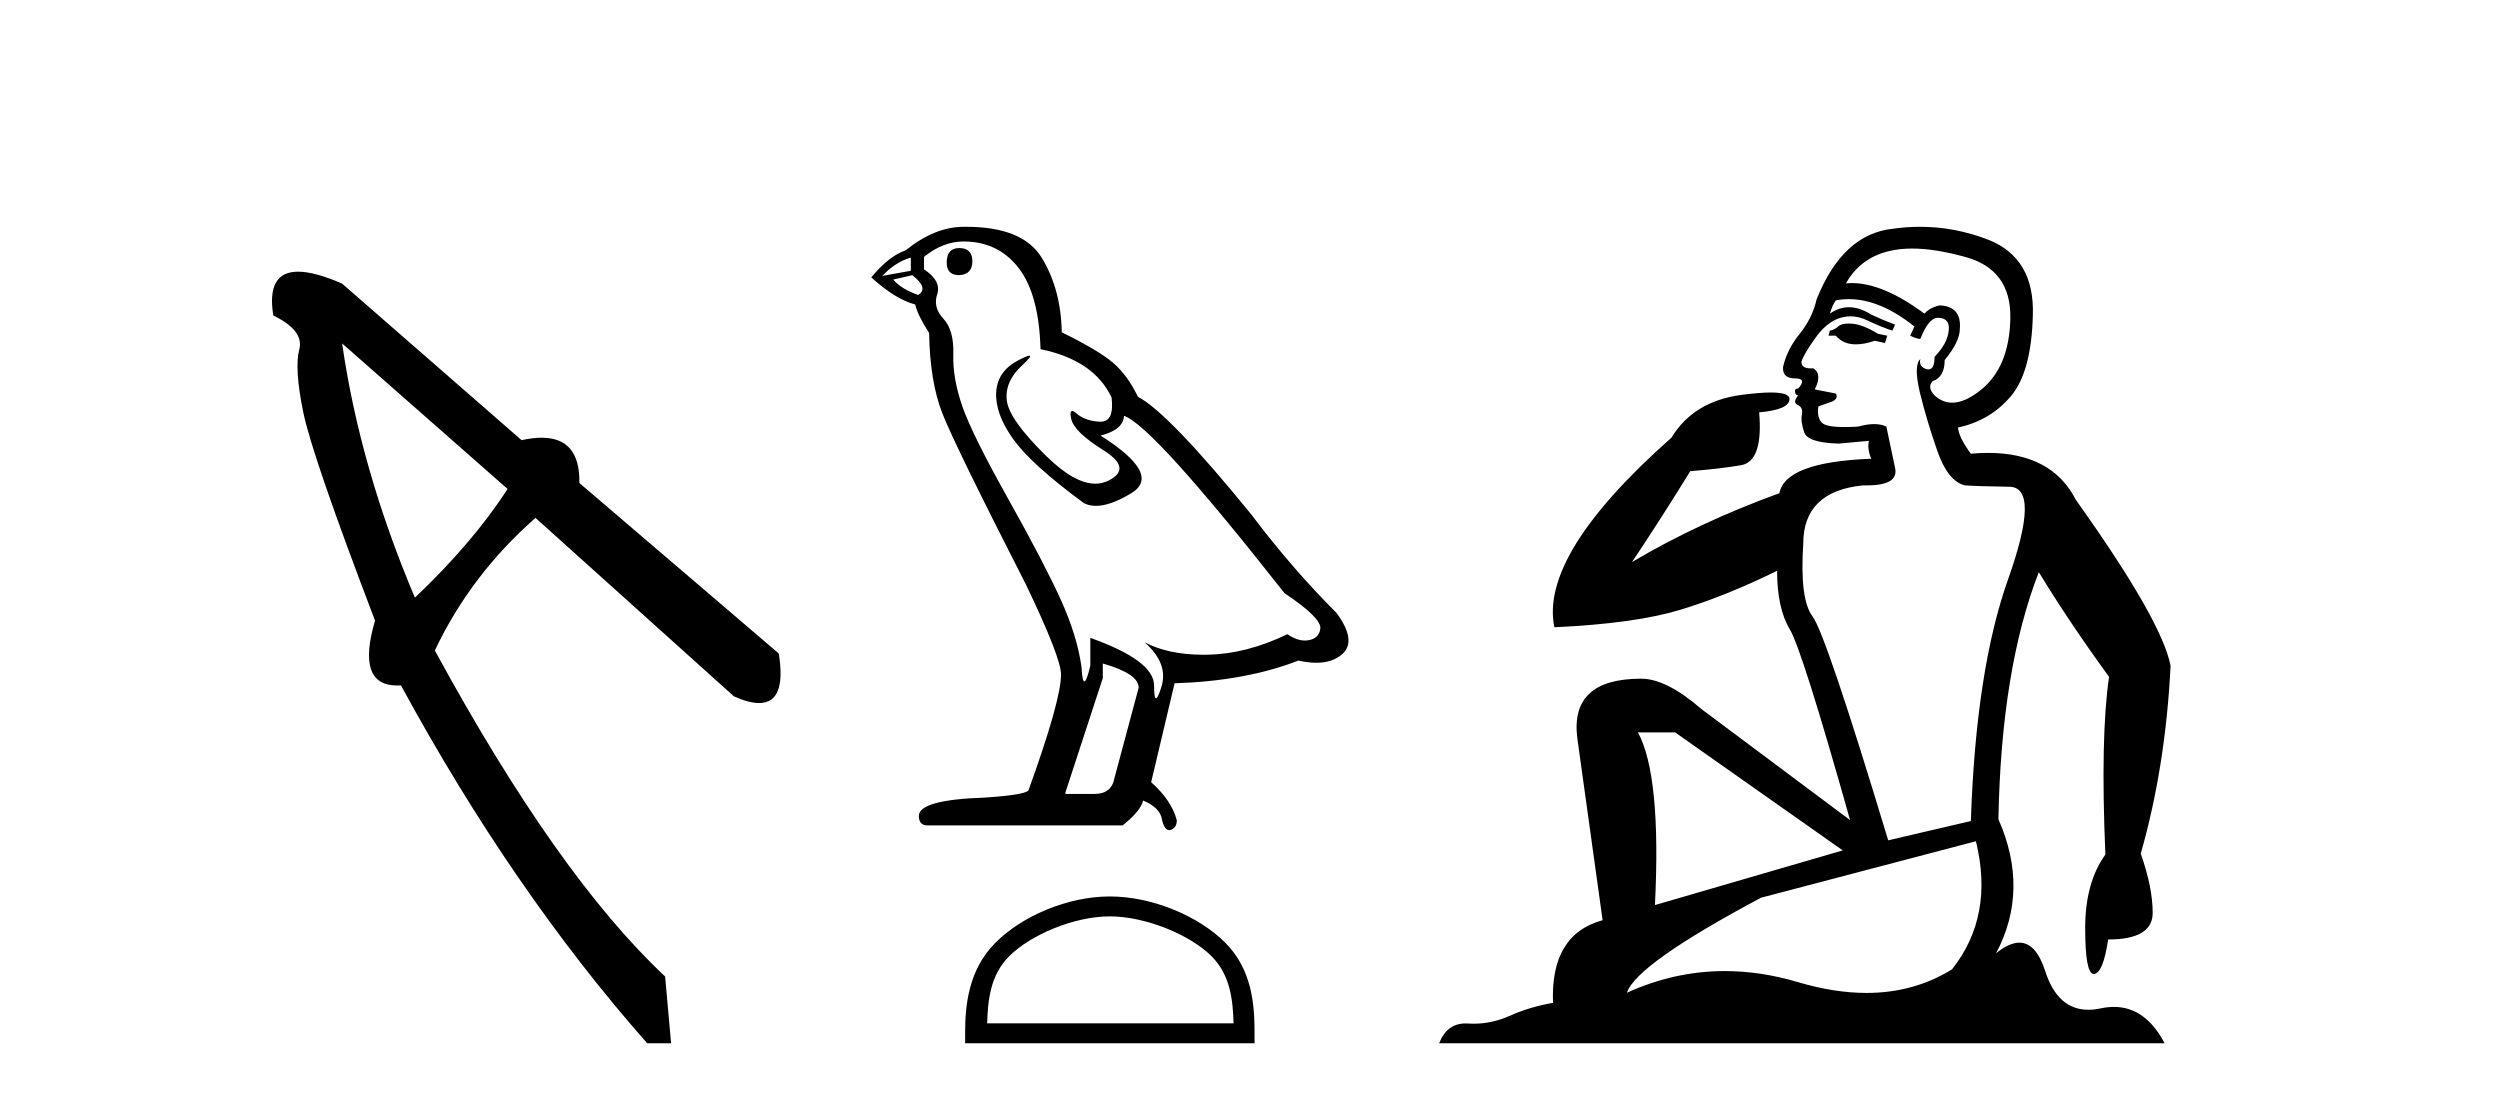 <?xml version='1.0' encoding='UTF-8' standalone='yes'?><svg xmlns='http://www.w3.org/2000/svg' xmlns:xlink='http://www.w3.org/1999/xlink' width='93.0' height='41.0' ><path d='M 12.727 12.776 L 18.883 18.191 Q 17.585 20.193 15.434 22.233 Q 13.395 17.412 12.727 12.776 ZM 11.089 10.106 Q 9.9 10.106 10.168 11.738 Q 11.318 12.294 11.133 12.999 Q 10.947 13.704 11.281 15.335 Q 11.615 16.967 13.951 23.086 Q 13.241 25.501 14.775 25.501 Q 14.843 25.501 14.915 25.496 Q 19.069 33.135 24.075 38.809 L 24.965 38.809 L 24.742 36.325 Q 20.737 32.579 16.176 24.198 Q 17.511 21.38 19.921 19.266 L 27.301 25.904 Q 27.859 26.153 28.238 26.153 Q 29.268 26.153 28.97 24.31 L 21.553 17.968 Q 21.583 16.283 20.148 16.283 Q 19.814 16.283 19.402 16.374 L 12.727 10.551 Q 11.709 10.106 11.089 10.106 Z' style='fill:#000000;stroke:none' /><path d='M 35.681 9.228 Q 35.218 9.228 35.218 9.773 Q 35.218 10.236 35.681 10.236 Q 36.172 10.209 36.172 9.718 Q 36.172 9.228 35.681 9.228 ZM 33.883 9.582 L 33.883 10.073 L 32.82 10.264 Q 33.31 9.746 33.883 9.582 ZM 33.937 10.236 Q 34.564 10.727 34.155 10.972 Q 33.528 10.754 33.228 10.4 L 33.937 10.236 ZM 35.845 8.983 Q 37.126 8.983 37.889 9.964 Q 38.652 10.945 38.707 12.989 Q 40.697 13.398 41.351 14.788 Q 41.457 15.688 40.945 15.688 Q 40.93 15.688 40.915 15.688 Q 40.37 15.66 40.056 15.388 Q 39.942 15.289 39.884 15.289 Q 39.782 15.289 39.852 15.592 Q 39.961 16.069 41.051 16.751 Q 42.141 17.432 41.228 17.882 Q 41.002 17.993 40.746 17.993 Q 39.97 17.993 38.925 16.969 Q 37.535 15.606 37.453 14.897 Q 37.371 14.189 38.026 13.589 Q 38.414 13.232 38.293 13.232 Q 38.21 13.232 37.889 13.398 Q 37.099 13.807 37.058 14.597 Q 37.017 15.388 37.685 16.328 Q 38.353 17.268 40.315 18.713 Q 40.516 18.818 40.769 18.818 Q 41.308 18.818 42.087 18.345 Q 43.231 17.65 40.942 16.205 Q 41.787 15.987 41.814 15.47 Q 42.877 15.824 47.783 22.066 Q 49.092 22.938 49.119 23.347 Q 49.092 23.728 48.71 23.81 Q 48.628 23.828 48.544 23.828 Q 48.235 23.828 47.892 23.592 Q 46.366 24.328 44.935 24.355 Q 44.86 24.357 44.786 24.357 Q 43.455 24.357 42.577 23.892 L 42.577 23.892 Q 43.477 24.682 43.204 25.554 Q 43.072 25.977 43.004 25.977 Q 42.932 25.977 42.932 25.5 Q 42.932 24.573 40.56 23.728 L 40.56 24.764 Q 40.421 25.35 40.338 25.35 Q 40.26 25.35 40.233 24.818 Q 40.07 23.646 39.456 22.297 Q 38.843 20.948 37.508 18.563 Q 36.172 16.178 35.804 15.129 Q 35.436 14.079 35.463 13.18 Q 35.491 12.281 35.095 11.858 Q 34.7 11.436 34.864 10.945 Q 35.027 10.454 34.373 10.018 L 34.373 9.555 Q 35.082 8.983 35.845 8.983 ZM 41.024 24.682 Q 42.359 25.064 42.359 25.582 L 41.46 28.934 Q 41.351 29.534 40.724 29.534 L 39.634 29.534 L 39.634 29.479 L 41.024 25.227 L 41.024 24.682 ZM 35.943 8.437 Q 35.895 8.437 35.845 8.437 Q 34.782 8.437 33.692 9.31 Q 33.065 9.528 32.411 10.318 Q 33.31 11.136 34.046 11.327 Q 34.128 11.708 34.564 12.39 Q 34.591 14.189 35.055 15.374 Q 35.518 16.56 38.162 21.739 Q 39.47 24.464 39.47 25.091 Q 39.47 26.045 38.271 29.37 Q 38.271 29.561 36.635 29.67 Q 34.182 29.752 34.182 30.352 Q 34.182 30.706 34.509 30.706 L 41.76 30.706 Q 42.441 30.161 42.523 29.779 Q 43.177 30.052 43.231 30.515 Q 43.323 30.882 43.492 30.882 Q 43.524 30.882 43.559 30.869 Q 43.777 30.788 43.777 30.515 Q 43.586 29.779 42.823 29.098 L 43.695 25.418 Q 46.339 25.336 48.301 24.573 Q 48.665 24.655 48.967 24.655 Q 49.573 24.655 49.937 24.328 Q 50.482 23.837 49.719 22.802 Q 48.056 21.139 46.557 19.149 Q 43.477 15.361 42.332 14.761 Q 41.95 13.97 41.419 13.507 Q 40.887 13.044 39.497 12.362 Q 39.47 10.754 38.748 9.582 Q 38.042 8.437 35.943 8.437 Z' style='fill:#000000;stroke:none' /><path d='M 41.286 34.089 C 42.61 34.089 44.268 34.77 45.07 35.572 C 45.772 36.273 45.863 37.204 45.889 38.068 L 36.722 38.068 C 36.748 37.204 36.84 36.273 37.541 35.572 C 38.343 34.77 39.962 34.089 41.286 34.089 ZM 41.286 33.348 C 39.715 33.348 38.025 34.074 37.034 35.065 C 36.018 36.081 35.903 37.418 35.903 38.419 L 35.903 38.809 L 46.669 38.809 L 46.669 38.419 C 46.669 37.418 46.593 36.081 45.577 35.065 C 44.586 34.074 42.857 33.348 41.286 33.348 Z' style='fill:#000000;stroke:none' /><path d='M 68.77 12.036 Q 68.516 12.036 68.396 12.129 Q 68.26 12.266 68.072 12.3 L 68.021 12.488 L 68.294 12.488 Q 68.564 12.81 69.042 12.81 Q 69.351 12.81 69.746 12.676 L 70.122 12.761 L 70.207 12.488 L 69.865 12.419 Q 69.302 12.078 68.926 12.044 Q 68.842 12.036 68.77 12.036 ZM 71.129 9.246 Q 71.968 9.246 73.077 9.55 Q 74.819 10.011 74.785 11.839 Q 74.75 13.649 73.691 14.503 Q 73.098 14.98 72.621 14.98 Q 72.26 14.98 71.966 14.708 Q 71.676 14.401 71.898 14.179 Q 72.342 14.025 72.342 13.393 Q 72.906 12.71 72.906 12.232 Q 72.974 11.395 72.154 11.36 Q 71.778 11.446 71.591 11.668 Q 70.048 10.53 68.888 10.53 Q 68.777 10.53 68.67 10.541 L 68.67 10.541 Q 69.199 9.601 70.258 9.345 Q 70.65 9.246 71.129 9.246 ZM 68.776 11.128 Q 69.943 11.128 71.215 12.146 L 71.061 12.488 Q 71.3 12.607 71.437 12.607 Q 71.744 11.822 72.086 11.822 Q 72.53 11.822 72.496 12.266 Q 72.462 12.761 71.966 13.274 Q 71.966 13.743 71.739 13.743 Q 71.709 13.743 71.676 13.735 Q 71.368 13.649 71.437 13.359 L 71.437 13.359 Q 71.181 13.581 71.42 14.606 Q 71.676 15.648 72.069 16.775 Q 72.462 17.902 73.094 18.056 Q 73.589 18.09 74.75 18.107 Q 75.912 18.124 74.716 21.506 Q 73.504 24.888 73.316 30.542 L 70.241 31.26 Q 67.918 23.573 67.423 22.924 Q 66.945 22.292 67.081 20.225 Q 67.081 18.278 69.302 18.056 Q 69.366 18.058 69.427 18.058 Q 70.644 18.058 70.497 17.407 Q 70.361 16.741 70.173 15.87 Q 69.985 15.776 69.72 15.776 Q 69.455 15.776 69.114 15.87 Q 68.841 15.886 68.621 15.886 Q 67.908 15.886 67.764 15.716 Q 67.577 15.494 67.645 15.118 L 68.174 14.93 Q 68.396 14.811 68.294 14.64 L 67.508 14.486 Q 67.799 13.923 67.457 13.701 Q 67.408 13.704 67.364 13.704 Q 67.013 13.704 67.013 13.461 Q 67.081 13.205 67.508 12.607 Q 67.918 12.01 68.414 11.839 Q 68.627 11.768 68.841 11.768 Q 69.139 11.768 69.438 11.907 Q 69.934 12.146 70.395 12.3 L 70.497 12.078 Q 70.087 11.924 69.609 11.702 Q 69.177 11.429 68.781 11.429 Q 68.41 11.429 68.072 11.668 Q 68.174 11.326 68.294 11.173 Q 68.532 11.128 68.776 11.128 ZM 62.316 27.246 L 68.55 31.635 L 61.564 33.668 Q 61.803 28.851 60.932 27.246 ZM 73.504 31.294 Q 74.187 34.078 72.615 36.059 Q 71.197 36.937 69.432 36.937 Q 68.242 36.937 66.893 36.538 Q 65.504 36.124 64.164 36.124 Q 62.294 36.124 60.522 36.93 Q 60.864 35.871 65.51 33.395 L 73.504 31.294 ZM 71.428 8.437 Q 70.932 8.437 70.429 8.508 Q 68.55 8.696 67.577 11.138 Q 67.423 11.822 66.962 12.402 Q 66.483 12.983 66.33 13.649 Q 66.296 14.076 66.774 14.076 Q 67.235 14.076 66.893 14.452 Q 66.757 14.452 66.774 14.572 Q 66.791 14.708 66.893 14.708 Q 66.671 14.965 66.876 15.067 Q 67.081 15.152 67.03 15.426 Q 66.979 15.682 67.115 16.075 Q 67.235 16.468 68.396 16.502 L 69.524 16.399 L 69.524 16.399 Q 69.455 16.69 69.609 17.065 Q 66.415 17.185 66.193 18.347 Q 63.187 19.44 60.71 20.909 Q 61.752 19.354 62.879 17.527 Q 63.973 17.441 64.775 17.305 Q 65.595 17.151 65.441 15.34 Q 66.569 15.238 66.569 14.845 Q 66.569 14.601 65.876 14.601 Q 65.454 14.601 64.775 14.691 Q 62.999 14.93 62.179 16.28 Q 57.26 20.635 57.823 23.334 Q 60.813 23.197 62.504 22.685 Q 64.195 22.173 66.108 21.233 Q 66.108 22.634 66.586 23.42 Q 67.047 24.205 68.823 30.508 L 63.289 26.374 Q 61.991 25.247 61.052 25.247 Q 58.387 25.247 58.677 27.468 L 59.617 34.232 Q 57.67 34.761 57.772 37.306 Q 56.884 37.46 56.132 37.802 Q 55.483 38.082 54.822 38.082 Q 54.717 38.082 54.612 38.075 Q 54.565 38.072 54.52 38.072 Q 53.825 38.072 53.536 38.809 L 80.524 38.809 Q 79.812 37.457 78.638 37.457 Q 78.403 37.457 78.15 37.511 Q 77.907 37.563 77.689 37.563 Q 76.542 37.563 76.083 36.128 Q 75.743 35.067 75.12 35.067 Q 74.741 35.067 74.255 35.461 Q 75.502 33.104 74.341 30.474 Q 74.443 24.888 75.844 21.284 Q 76.954 23.112 78.457 25.179 Q 78.132 27.399 78.32 31.789 Q 77.569 32.831 77.569 34.522 Q 77.569 36.23 77.887 36.23 Q 77.89 36.23 77.893 36.23 Q 78.235 36.213 78.423 34.949 Q 80.08 34.949 80.08 33.958 Q 80.08 33.019 79.636 31.755 Q 80.558 28.527 80.746 24.769 Q 80.421 23.078 77.227 18.603 Q 76.335 16.848 73.956 16.848 Q 73.648 16.848 73.316 16.878 Q 72.872 16.28 72.837 15.904 Q 74.033 15.648 74.802 14.742 Q 75.57 13.837 75.622 11.719 Q 75.69 9.601 73.965 8.918 Q 72.719 8.437 71.428 8.437 Z' style='fill:#000000;stroke:none' /></svg>